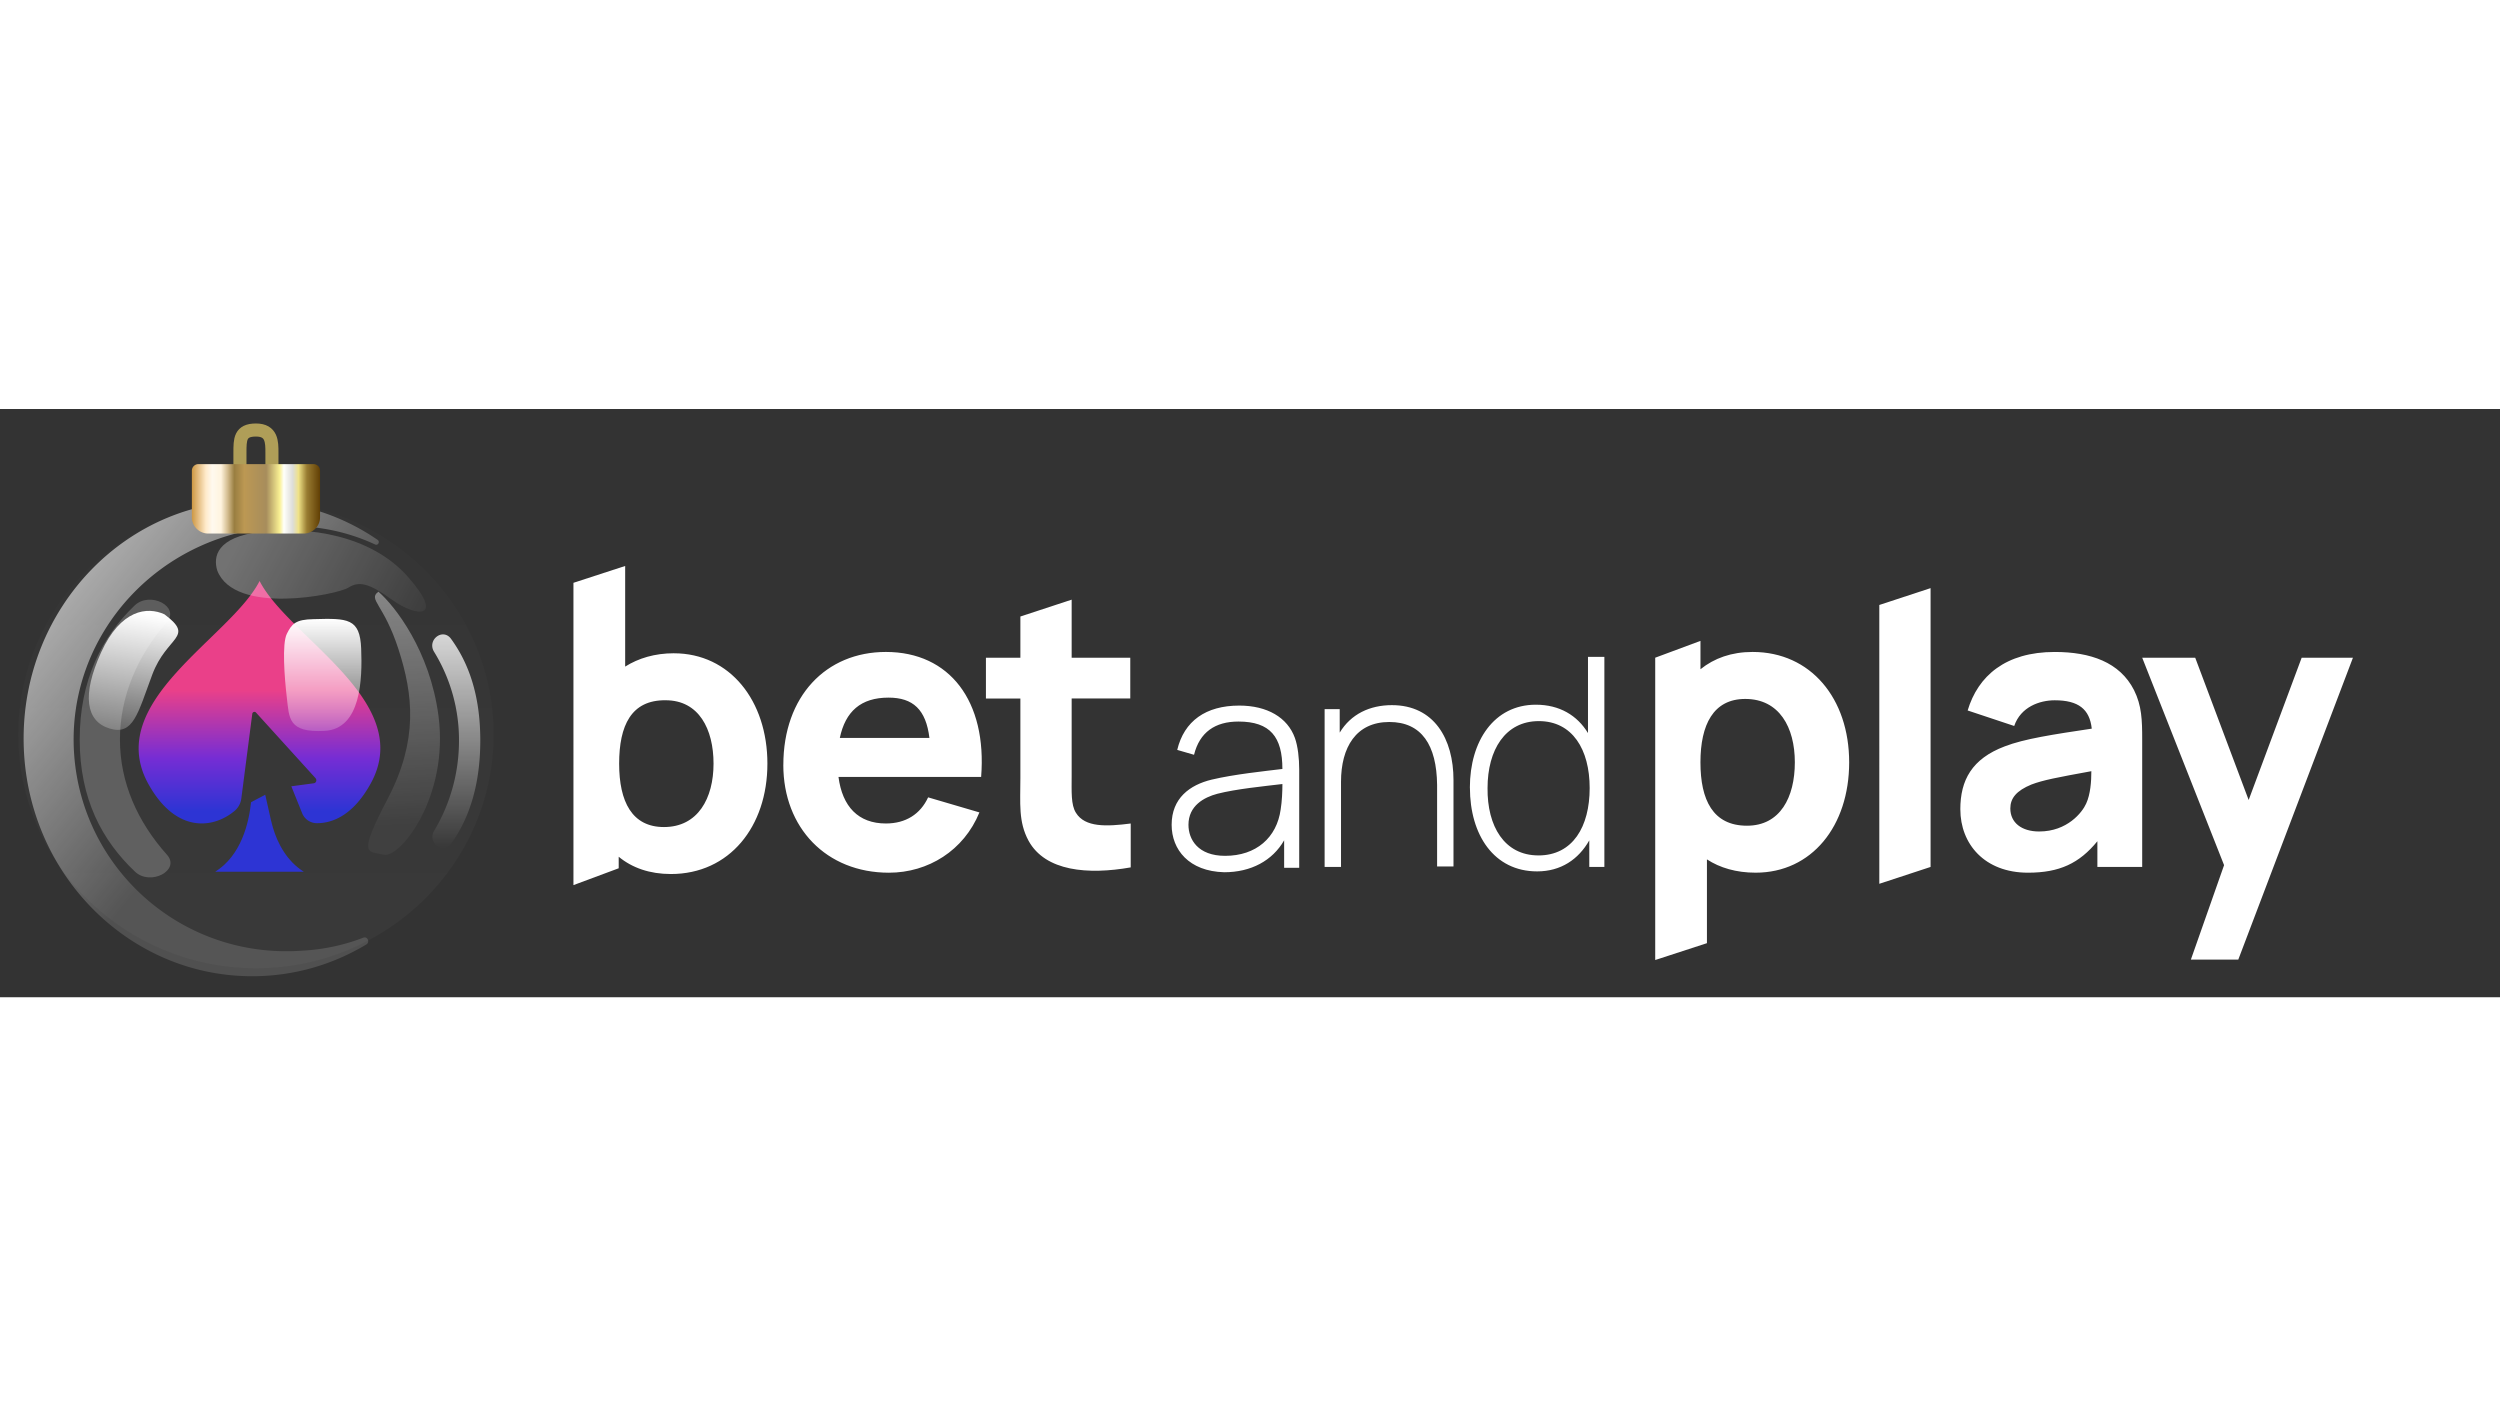 <?xml version="1.0"?>
<svg xmlns="http://www.w3.org/2000/svg" width="160" height="90" fill="none" viewBox="0 0 119 28"><rect x="0" y="0" width="119" height="28" fill="#333333" stroke="none"/><path d="M37.287 16.944c0-3.27 2.03-5.38 4.882-5.38 3.036 0 4.82 2.342 4.533 5.95h-6.79c.185 1.413.944 2.215 2.257 2.215.943 0 1.64-.443 2.01-1.244l2.441.717c-.739 1.814-2.44 2.87-4.308 2.87-2.974 0-5.026-2.132-5.026-5.128zm6.954-1.286c-.164-1.35-.78-1.92-1.948-1.92-1.313 0-2.052.654-2.318 1.92h4.267-.001zm4.719 4.895c-.492-.908-.39-1.793-.39-2.975V13.78h-1.64v-1.941h1.64V9.877l2.441-.802v2.764h2.79v1.94h-2.79v3.651c0 .781-.04 1.413.206 1.794.43.696 1.456.654 2.605.506v2.089c-2.03.359-4.062.19-4.862-1.266zm6.81-.76c0-1.266.862-1.9 1.908-2.152 1.067-.254 2.503-.401 3.364-.507 0-1.52-.574-2.257-2.092-2.257-1.108 0-1.847.506-2.114 1.582l-.8-.232c.328-1.371 1.354-2.11 2.954-2.11 1.334 0 2.298.57 2.647 1.54.143.402.205.971.205 1.499v4.684h-.717v-1.31c-.554.97-1.58 1.52-2.852 1.52-1.682-.043-2.503-1.077-2.503-2.258zm2.544 1.476c1.477 0 2.462-.864 2.647-2.215.062-.38.082-.865.082-1.203-.882.106-2.195.233-3.097.464-.637.169-1.375.57-1.375 1.477 0 .696.451 1.477 1.744 1.477zm7.816-6.371c-1.58 0-2.298 1.203-2.298 2.848v4.052h-.78v-7.512h.718v1.118c.534-.885 1.437-1.308 2.483-1.308 2.01 0 2.933 1.604 2.933 3.566v4.114h-.78v-3.882c-.02-1.899-.738-2.996-2.276-2.996zm3.836 3.122c0-2.215 1.15-3.945 3.14-3.945 1.127 0 1.969.507 2.482 1.35v-3.628h.78v10h-.718v-1.265c-.513.907-1.354 1.477-2.482 1.477-2.051 0-3.2-1.73-3.2-3.988h-.002zm3.262 3.23c1.64 0 2.44-1.372 2.44-3.208 0-1.835-.82-3.186-2.42-3.186s-2.441 1.372-2.441 3.186c-.02 1.815.8 3.207 2.42 3.207zm8.022.189v3.987l-2.462.802v-14.39l2.154-.801v1.35c.656-.527 1.477-.823 2.482-.823 2.77 0 4.596 2.216 4.596 5.254 0 3.038-1.785 5.253-4.452 5.253-.923 0-1.703-.232-2.318-.633zm1.907-1.604c1.58 0 2.277-1.35 2.277-3.017 0-1.667-.74-3.017-2.36-3.017-1.517 0-2.133 1.223-2.133 3.017 0 1.793.594 3.017 2.216 3.017zm6.298-10.507l2.44-.802v13.272l-2.44.802V9.327zm3.856 9.727c0-1.392.554-2.406 2.113-2.996.924-.36 2.318-.57 4.144-.844-.102-.929-.636-1.35-1.764-1.35-.718 0-1.62.316-1.928 1.223l-2.216-.738c.493-1.646 1.805-2.785 4.144-2.785 1.703 0 3.098.486 3.775 1.815.369.738.389 1.434.389 2.341v6.077h-2.133v-1.224c-.862 1.055-1.806 1.498-3.303 1.498-2.072 0-3.22-1.371-3.22-3.017zm3.754 1.055c1.334 0 2.051-.907 2.237-1.33.204-.442.246-1.055.246-1.54-1.62.296-2.298.423-2.851.634-.718.295-1.006.654-1.006 1.139 0 .675.533 1.097 1.374 1.097zm8.801 1.603l-3.897-9.874h2.523l2.544 6.772 2.523-6.772H112l-5.457 14.368h-2.257l1.58-4.494zm-73.79-10.085c2.667 0 4.452 2.257 4.452 5.253 0 2.997-1.805 5.254-4.595 5.254-1.006 0-1.847-.295-2.483-.823v.549l-2.154.802V8.273l2.462-.802v4.79c.637-.401 1.416-.634 2.318-.634v.001zm-2.605 5.253c0 1.815.615 3.018 2.133 3.018 1.62 0 2.36-1.372 2.36-3.018 0-1.645-.698-3.017-2.278-3.017-1.64-.02-2.215 1.203-2.215 3.017z" fill="#fff"/><ellipse cx="12.184" cy="15.495" rx="11.314" ry="11.123" fill="url(#paint0_linear_25511_10852)"/><path d="M12.985 19.904c-.07-.235-.117-.46-.163-.672l-.197-.872-.674.354c-.105.99-.465 2.534-1.708 3.312h4.217c-.802-.507-1.243-1.332-1.476-2.122z" fill="#2D34D4"/><path d="M12.357 8.186c-1.382 2.712-7.481 5.753-5.285 9.679 1.3 2.334 3.078 2.122 4.1 1.26a.92.92 0 00.314-.577l.523-4.043c.011-.083.116-.118.174-.059l2.834 3.124c.082.094.035.236-.092.247l-1.058.142.512 1.273a.758.758 0 00.708.483c.848 0 1.778-.483 2.544-1.863 2.196-3.913-3.891-6.954-5.274-9.666z" fill="url(#paint1_linear_25511_10852)"/><path d="M17.192 11.403c-.058-1.446-.638-1.446-2.263-1.4-.87.012-1.044.234-1.276.7-.232.467-.116 2.053 0 3.032.116.98.058 1.68 1.798 1.586 1.741-.093 1.799-2.472 1.741-3.918z" fill="url(#paint2_linear_25511_10852)"/><path opacity=".7" d="M14.49 25.775c-5.757.47-10.57-3.831-10.96-9.334-.404-5.7 4.097-10.643 10.047-10.857a9.341 9.341 0 014.282.866c.136.063.241-.135.117-.22a10.535 10.535 0 00-5.655-1.853C6.12 4.192 1.026 9.423 1.126 15.874 1.222 22.036 6.055 27 12.003 27c1.98 0 3.836-.55 5.436-1.513.183-.11.053-.4-.145-.323-.879.34-1.82.55-2.804.613v-.002z" fill="url(#paint3_linear_25511_10852)"/><path d="M21.469 10.94c-.39-.536-1.155.051-.807.617a8.014 8.014 0 011.186 4.22 8.345 8.345 0 01-1.179 4.294c-.345.572.423 1.152.81.612.823-1.147 1.383-2.727 1.383-4.906s-.565-3.697-1.393-4.838z" fill="url(#paint4_linear_25511_10852)"/><path opacity=".2" d="M6.426 22.023c.734.695 2.18-.068 1.523-.804-1.41-1.576-2.24-3.449-2.24-5.485 0-2.037.818-3.973 2.227-5.582.652-.745-.799-1.499-1.531-.796-1.554 1.49-2.611 3.545-2.611 6.377 0 2.833 1.067 4.807 2.632 6.29z" fill="#fff"/><path d="M4.816 11.577c.932-2.041 2.201-2.181 3.014-1.803 1.472 1.108.112 1.01-.583 2.872-.694 1.862-.9 2.906-2.03 2.563-1.131-.343-1.333-1.59-.401-3.632z" fill="url(#paint5_linear_25511_10852)"/><path d="M12.437 5.84c-2.16.255-2.288 1.208-2.097 1.844.826 2.16 5.72 1.144 6.229.826.508-.318.953-.254 2.097.572 1.144.826 2.543.953.763-1.08-1.78-2.034-4.83-2.416-6.992-2.162z" fill="url(#paint6_linear_25511_10852)"/><path d="M20.872 14.606c-.407-3.102-2.076-5.233-2.86-5.911-.509.38.254.572.953 2.733.7 2.16.954 4.322-.508 7.119-1.462 2.796-.954 2.478-.19 2.669.762.19 3.114-2.733 2.605-6.61z" fill="url(#paint7_linear_25511_10852)"/><path d="M11.421 4.178V2.081c0-.636.001-1.081.763-1.081.761 0 .76.572.76 1.08v2.098" stroke="#AF9E58" stroke-width=".622"/><path d="M9.133 2.934c0-.172.14-.311.311-.311h5.48a.31.31 0 01.31.31V5.15c0 .43-.347.778-.777.778H9.911a.778.778 0 01-.778-.778V2.934z" fill="url(#paint8_linear_25511_10852)"/><defs><linearGradient id="paint0_linear_25511_10852" x1="12.184" y1="6.533" x2="12.184" y2="26.619" gradientUnits="userSpaceOnUse"><stop stop-color="#fff" stop-opacity=".01"/><stop offset="1" stop-color="#fff" stop-opacity=".03"/></linearGradient><linearGradient id="paint1_linear_25511_10852" x1="12.352" y1="8.186" x2="12.352" y2="19.727" gradientUnits="userSpaceOnUse"><stop offset=".45" stop-color="#EA4089"/><stop offset=".73" stop-color="#762DD4"/><stop offset=".95" stop-color="#2D34D4"/></linearGradient><linearGradient id="paint2_linear_25511_10852" x1="15.362" y1="9.991" x2="15.362" y2="15.33" gradientUnits="userSpaceOnUse"><stop stop-color="#fff"/><stop offset="1" stop-color="#fff" stop-opacity=".2"/></linearGradient><linearGradient id="paint3_linear_25511_10852" x1="1.124" y1="6.47" x2="12.438" y2="15.686" gradientUnits="userSpaceOnUse"><stop stop-color="#fff"/><stop offset="1" stop-color="#fff" stop-opacity=".2"/></linearGradient><linearGradient id="paint4_linear_25511_10852" x1="21.718" y1="10.729" x2="21.718" y2="20.898" gradientUnits="userSpaceOnUse"><stop stop-color="#fff" stop-opacity=".8"/><stop offset="1" stop-color="#fff" stop-opacity="0"/></linearGradient><linearGradient id="paint5_linear_25511_10852" x1="6.397" y1="9.675" x2="5.449" y2="15.496" gradientUnits="userSpaceOnUse"><stop stop-color="#fff"/><stop offset="1" stop-color="#fff" stop-opacity=".2"/></linearGradient><linearGradient id="paint6_linear_25511_10852" x1="11.739" y1="5.771" x2="19.875" y2="10.156" gradientUnits="userSpaceOnUse"><stop stop-color="#fff" stop-opacity=".3"/><stop offset="1" stop-color="#fff" stop-opacity=".04"/></linearGradient><linearGradient id="paint7_linear_25511_10852" x1="19.233" y1="8.695" x2="19.811" y2="19.754" gradientUnits="userSpaceOnUse"><stop stop-color="#fff" stop-opacity=".4"/><stop offset="1" stop-color="#fff" stop-opacity=".04"/></linearGradient><linearGradient id="paint8_linear_25511_10852" x1="9.133" y1="4.275" x2="15.235" y2="4.275" gradientUnits="userSpaceOnUse"><stop stop-color="#CD9743"/><stop offset=".109" stop-color="#FFEACA"/><stop offset=".158" stop-color="#FFF9EF"/><stop offset=".227" stop-color="#FFF4DF"/><stop offset=".279" stop-color="#D4BD90"/><stop offset=".331" stop-color="#997E41"/><stop offset=".41" stop-color="#BC9853"/><stop offset=".58" stop-color="#A78D5C"/><stop offset=".685" stop-color="#F9F093"/><stop offset=".718" stop-color="#FFFFFA"/><stop offset=".787" stop-color="#DDDDD9"/><stop offset=".832" stop-color="#EFE287"/><stop offset=".898" stop-color="#987B31"/><stop offset="1" stop-color="#613F04"/></linearGradient></defs></svg>
